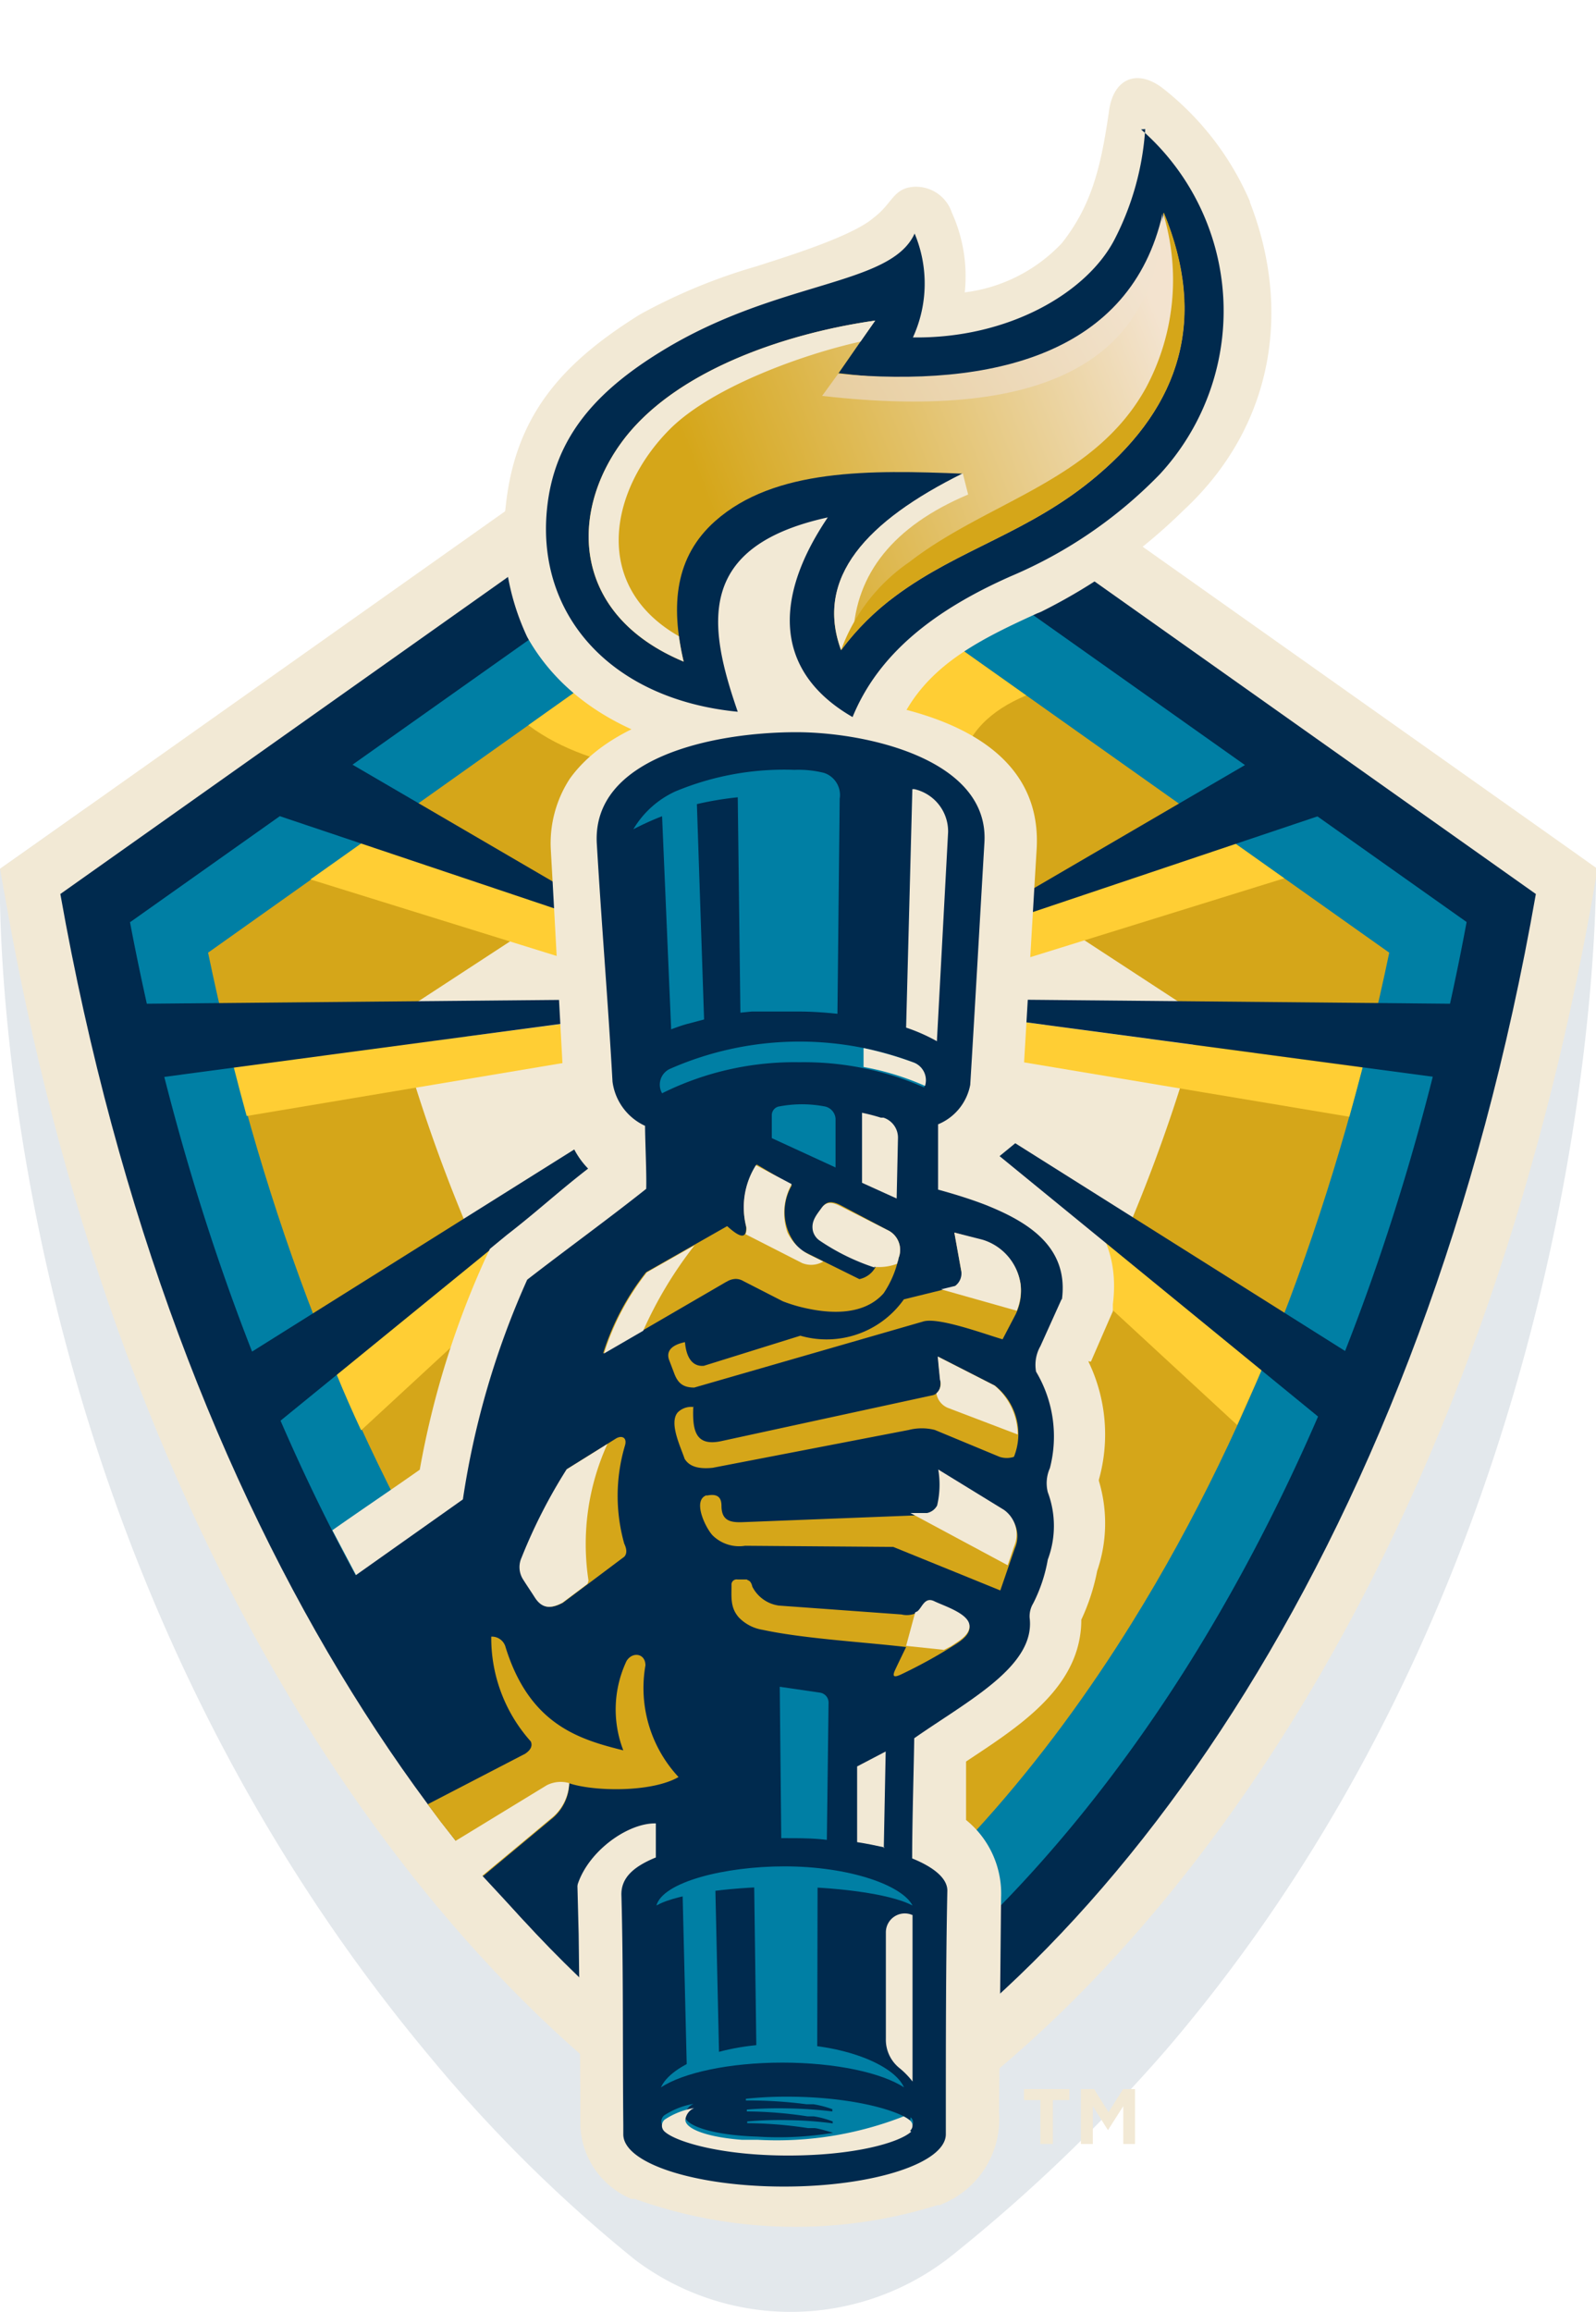 <?xml version="1.0" encoding="UTF-8"?> <svg xmlns="http://www.w3.org/2000/svg" xmlns:xlink="http://www.w3.org/1999/xlink" viewBox="0 0 84.37 122.17"><defs><clipPath id="a2b02d8e-270c-4ae4-84ac-49cc6a7f1d55" transform="translate(0 4.13)"><rect width="84.37" height="118.04" style="fill:none"></rect></clipPath><clipPath id="b660ea9d-635d-4f45-9286-30582eee1383" transform="translate(0 4.13)"><rect y="12.52" width="84.37" height="105.53" style="fill:none"></rect></clipPath><clipPath id="bd72c943-b423-49c0-8a1d-49f557ad1888" transform="translate(0 4.13)"><path d="M44.31,15.62l1.95-2.81c-4.58.65-10.51,2.57-13.34,6.35s-2.73,9.19,3.22,11.67c-.7-3-.45-5.54,1.66-7.42C40.94,20.62,46,20.7,50.9,20.9c-5.09,2.52-7.84,5.51-6.44,9.33a13.66,13.66,0,0,1,2.9-2.88C50.71,24.86,54.47,24,58,21c4.43-3.75,5.81-8.32,3.52-13.88-1.39,7.67-7.92,9.59-17.18,8.47" style="fill:none"></path></clipPath><linearGradient id="b73ec518-efaa-40ef-b0de-45d2067eb918" y1="118.1" x2="1" y2="118.1" gradientTransform="matrix(25.89, 0, 0, -25.89, 36.77, 3076.2)" gradientUnits="userSpaceOnUse"><stop offset="0" stop-color="#d5a619"></stop><stop offset="1" stop-color="#f3e3cf"></stop></linearGradient><clipPath id="a0526731-10a7-4125-b927-b9d4c8cb0231" transform="translate(0 4.13)"><path d="M44.31,15.62l-.85,1.17c12,1.37,17.78-2,18-9.64-1.67,7.43-9,9.23-17.18,8.47" style="fill:none"></path></clipPath><linearGradient id="f493bf05-aff0-4571-94c7-d7c60ce9066f" y1="118.07" x2="1" y2="118.07" gradientTransform="matrix(50.95, 0, 0, -50.95, 9.48, 6028.76)" gradientUnits="userSpaceOnUse"><stop offset="0" stop-color="#d4a748"></stop><stop offset="1" stop-color="#f2e3cf"></stop></linearGradient></defs><title>brand-icon</title><g id="a58534a5-14ab-460b-a1c8-8951c832f030" data-name="Layer 2"><g id="bad5eb62-8356-4c9c-9509-b47769f36d18" data-name="Layer 1"><g style="clip-path:url(#a2b02d8e-270c-4ae4-84ac-49cc6a7f1d55)"><g style="clip-path:url(#a2b02d8e-270c-4ae4-84ac-49cc6a7f1d55)"><g style="opacity:0.11"><g style="clip-path:url(#b660ea9d-635d-4f45-9286-30582eee1383)"><path d="M4.42,38.66C18.2,29.42,27.64,23.75,40.63,13.82l1.7-1.3,1.7,1.3C57,23.75,68.4,31,82.37,40.36l2,1.42S85,77,61.59,104.25A87.4,87.4,0,0,1,50.39,115a13.68,13.68,0,0,1-16.83.27,75.81,75.81,0,0,1-10.8-10.68C-1.18,76,0,41.78,0,41.78Z" transform="translate(0 4.13)" style="fill:#002a4e;fill-rule:evenodd"></path></g></g><path d="M1.53,40.7l39-27.6,1.7-1.21,1.7,1.21,39,27.6,1.52,1.08-.32,1.84C81.41,58.71,76.4,73.78,68.3,86.84,62.2,96.66,53.87,106,43.58,111.51l-1.39.74-1.39-.74C30.51,106,22.18,96.66,16.09,86.84,8,73.78,3,58.71.33,43.62L0,41.78Z" transform="translate(0 4.13)" style="fill:#f2e9d5;fill-rule:evenodd"></path><path d="M42.19,108.91c-16.91-9.06-33-32-39-65.8l39-27.61,39,27.61c-5.92,33.8-22.05,56.74-39,65.8" transform="translate(0 4.13)" style="fill:#002a4e;fill-rule:evenodd"></path><path d="M6.87,44.59c2.59,13.6,7.23,27.18,14.53,39a79.22,79.22,0,0,0,7.9,10.67c.26.29,1.11-.58,1.38-.29s.17,2,.56,2.39a53.16,53.16,0,0,0,11,8.8C50.77,100,57.8,91.89,63,83.54c7.31-11.77,12-25.35,14.53-38.95l-35.32-25-35.32,25" transform="translate(0 4.13)" style="fill:#007fa4;fill-rule:evenodd"></path><path d="M73.44,46.21,42.19,24.07,11,46.21c2.57,12.37,6.92,24.65,13.58,35.39C29,88.84,35,96,42.19,100.76,49.39,96,55.36,88.84,59.85,81.6c6.67-10.74,11-23,13.59-35.39" transform="translate(0 4.13)" style="fill:#d5a619;fill-rule:evenodd"></path><path d="M42.19,35.67,20.89,49.58A85.36,85.36,0,0,0,32,74.42,58,58,0,0,0,42.19,86a57.67,57.67,0,0,0,10.15-11.6A85.36,85.36,0,0,0,63.49,49.58L42.19,35.67" transform="translate(0 4.13)" style="fill:#f2e9d5;fill-rule:evenodd"></path><path d="M71.33,54.88c.24-.86.47-1.73.7-2.6L54.22,49.89,54.1,52Z" transform="translate(0 4.13)" style="fill:#ffce34;fill-rule:evenodd"></path><path d="M65.4,71.17c.44-1,.87-1.92,1.29-2.9L53.19,57.18l-.68,2.09Z" transform="translate(0 4.13)" style="fill:#ffce34;fill-rule:evenodd"></path><path d="M17.8,68.51c.41,1,.85,2,1.29,2.94L31.78,59.73l-.68-2.09Z" transform="translate(0 4.13)" style="fill:#ffce34;fill-rule:evenodd"></path><path d="M12.35,52.24c.22.87.45,1.73.69,2.6L30,52l.53-2.13Z" transform="translate(0 4.13)" style="fill:#ffce34;fill-rule:evenodd"></path><path d="M54.24,32.61,45.6,26.49V22.3l-5.75.86L36.93,27.8l-9,6.39c3.54,2.65,8.5,2.57,13.34,3.8l9.52-1.67c.32-1.7,1.54-2.9,3.47-3.71" transform="translate(0 4.13)" style="fill:#ffce34;fill-rule:evenodd"></path><polygon points="67.89 46.41 64.05 43.69 49.19 49.92 49.72 52.05 67.89 46.41" style="fill:#ffce34;fill-rule:evenodd"></polygon><polygon points="16.41 46.47 34.37 52.05 34.91 49.92 20.22 43.77 16.41 46.47" style="fill:#ffce34;fill-rule:evenodd"></polygon><polygon points="18.4 40.27 14.5 43.03 34.84 49.86 18.4 40.27" style="fill:#002a4e;fill-rule:evenodd"></polygon><path d="M76,52.8c.33-1.3.63-2.59.92-3.89l-32.25-.3Z" transform="translate(0 4.13)" style="fill:#002a4e;fill-rule:evenodd"></path><path d="M13.1,67.43c.49,1.24,1,2.46,1.52,3.68L39.3,51Z" transform="translate(0 4.13)" style="fill:#002a4e;fill-rule:evenodd"></path><path d="M7.49,48.91c.29,1.31.6,2.6.93,3.9l31.43-4.2Z" transform="translate(0 4.13)" style="fill:#002a4e;fill-rule:evenodd"></path><polygon points="69.91 43.05 49.64 49.86 66.03 40.3 69.91 43.05" style="fill:#002a4e;fill-rule:evenodd"></polygon><path d="M57.53,67.8a8.84,8.84,0,0,1,.56,6.26l0,.06A7.75,7.75,0,0,1,58,78.88a11,11,0,0,1-.84,2.58,5.22,5.22,0,0,1-.09,1c-.55,3-3.55,4.86-6,6.49,0,1,0,2.06,0,3.09a5,5,0,0,1,1.85,4.11l-.11,11.32a4.84,4.84,0,0,1-3,4.86l-.12.06-.13,0a25.13,25.13,0,0,1-16-.33l-.1,0-.09,0a4.39,4.39,0,0,1-2.69-3.82v-.17c0-3.33-.05-6.66-.09-10l-.07-2.74,0-.91L18.81,79.08l-1.24-2.35c1.33-.94,3.29-2.26,4.62-3.2a46.61,46.61,0,0,1,3.47-11.16l.24-.51.9-.74c1.58-1.22,2.71-2.28,4.29-3.5A4.27,4.27,0,0,1,29.89,55v-.14c-.26-4.57-.51-9.48-.77-14.05a6.25,6.25,0,0,1,1-3.79c2.46-3.44,8.4-4.5,12.47-4.37a28.56,28.56,0,0,1,4.89.62c3.91.93,7.59,3,7.32,7.48s-.53,9.12-.8,13.51a4.91,4.91,0,0,1-.9,2.82c3.45,1.31,6.25,3.62,5.73,7.7l0,.38-.16.36-1,2.3" transform="translate(0 4.13)" style="fill:#f2e9d5;fill-rule:evenodd"></path><path d="M66.09,6.55a15.24,15.24,0,0,0-4.6-6C60.13-.51,58.87,0,58.63,1.71c-.43,3-.92,5-2.49,7A8.48,8.48,0,0,1,51,11.32a8.13,8.13,0,0,0-.68-4.21,2,2,0,0,0-2-1.37c-1.11.07-1.14.89-2.13,1.63C45,8.42,41.05,9.59,40,9.94a29.93,29.93,0,0,0-6.16,2.54c-4.05,2.52-6.55,5.25-7.09,10a12.81,12.81,0,0,0,1.12,7.05c2.19,3.92,6.56,5.84,10.89,6.29a2.27,2.27,0,0,0,1.33-.24,2.24,2.24,0,0,0,1.17-2.09,10.08,10.08,0,0,0,2.78,2.33,2.3,2.3,0,0,0,1,.31,2.26,2.26,0,0,0,2.27-1.45c1.27-3.4,4.15-4.87,7.52-6.4l.2-.08h0a29.38,29.38,0,0,0,7.53-5.36c4.83-4.48,5.71-10.69,3.5-16.32" transform="translate(0 4.13)" style="fill:#f2e9d5;fill-rule:evenodd"></path><path d="M60.54,2.69a14.8,14.8,0,0,1-1.63,5.85c-1.46,2.8-5.6,5.23-10.65,5.16l0,0s0,0,0,0a6.83,6.83,0,0,0,.09-5.49,0,0,0,0,0,0,0s0,0,0,0C47.09,11,41.12,10.66,35,14.41c-3.47,2.12-5.73,4.58-6.09,8.42-.53,5.58,3.42,10,10.09,10.65l0,0a0,0,0,0,0,0,0c-1.56-4.51-2.28-8.73,4.76-10.27,0,0,0,0,0,0a.08.08,0,0,1,0,0c-3,4.44-2.7,8.24,1.31,10.55,0,0,0,0,0,0l0,0c1.35-3.3,4.25-5.63,8.41-7.46h0a24,24,0,0,0,7.84-5.38,12.72,12.72,0,0,0-1-18.21" transform="translate(0 4.13)" style="fill:#002a4e;fill-rule:evenodd"></path></g><g style="clip-path:url(#bd72c943-b423-49c0-8a1d-49f557ad1888)"><rect x="26.99" y="1.9" width="39.93" height="34.19" transform="translate(-3.69 22.25) rotate(-21.04)" style="fill:url(#b73ec518-efaa-40ef-b0de-45d2067eb918)"></rect></g><g style="clip-path:url(#a2b02d8e-270c-4ae4-84ac-49cc6a7f1d55)"><path d="M35.89,29.49h0c-4.64-2.65-3.67-7.71-.52-10.9,2.21-2.25,7.08-4,10.12-4.67l.78-1.11c-4.59.65-10.52,2.57-13.35,6.35s-2.72,9.19,3.22,11.67a13.62,13.62,0,0,1-.25-1.34" transform="translate(0 4.13)" style="fill:#f2e9d5;fill-rule:evenodd"></path><path d="M50.9,20.9,51.18,22c-4,1.69-5.92,4.22-6.08,7.41-.23.26-.44.53-.64.8-1.4-3.82,1.35-6.81,6.44-9.33" transform="translate(0 4.13)" style="fill:#f2e9d5;fill-rule:evenodd"></path></g><g style="clip-path:url(#a0526731-10a7-4125-b927-b9d4c8cb0231)"><rect x="41.92" y="3.48" width="21.11" height="18.35" transform="translate(0.42 31.07) rotate(-28.9)" style="fill:url(#f493bf05-aff0-4571-94c7-d7c60ce9066f)"></rect></g><g style="clip-path:url(#a2b02d8e-270c-4ae4-84ac-49cc6a7f1d55)"><path d="M61.49,7.15a12.07,12.07,0,0,1-.91,9.21c-2.72,4.94-8.38,6-12.51,9.21a9.62,9.62,0,0,0-3.61,4.66,13.94,13.94,0,0,1,2.9-2.89C50.71,24.86,54.47,24,58,21c4.44-3.75,5.82-8.32,3.53-13.88" transform="translate(0 4.13)" style="fill:#d5a619;fill-rule:evenodd"></path><path d="M56.14,64.51c.36-2.81-1.88-4.12-4.11-5-.79-.3-1.6-.55-2.44-.78,0-.72,0-2.66,0-3.45a2.82,2.82,0,0,0,1.7-2.09c.27-4.41.49-8.39.75-12.8s-6.26-5.83-9.94-5.83c-4.43,0-10.82,1.35-10.55,5.9s.57,8,.83,12.57a3,3,0,0,0,1.72,2.33c0,.72.09,2.64.06,3.33-2,1.59-4.24,3.21-6.29,4.8A44.25,44.25,0,0,0,24.47,75.1l-6.29,4.45-1.49,2c2.91,4.51,5.93,9,8.85,13.48l2.19,2.36c.78-.76,1.87-.23,2.65-1,0-2.17,2.57-4.21,4.29-4.17,0,.33,0,1.33,0,1.8-1.15.47-1.85,1.06-1.82,2,.11,3.93.06,8.19.1,12.11,0,.07,0,.42,0,.52,0,1.53,3.79,2.76,8.5,2.76S50,110.17,50,108.64c0-.1,0-.79,0-1,0-3.8,0-8.07.08-11.87,0-.64-.7-1.23-1.86-1.7,0-1.9.08-4.49.11-6.35,2.86-2,6.42-3.81,6.1-6.37a1.33,1.33,0,0,1,.19-.76,8.16,8.16,0,0,0,.77-2.31,5.07,5.07,0,0,0,0-3.56,1.94,1.94,0,0,1,.11-1.27,6.67,6.67,0,0,0-.73-5.1A2,2,0,0,1,55,67l1.11-2.46" transform="translate(0 4.13)" style="fill:#002a4e;fill-rule:evenodd"></path><path d="M25.54,95h0l3.6-3a2.49,2.49,0,0,0,.95-1.9c1.28.43,4.34.5,5.78-.33a6.9,6.9,0,0,1-1.75-5.9c0-.64-.69-.74-1-.23a6,6,0,0,0-.17,4.72C30.61,87.78,28,87,26.73,82.92a.75.75,0,0,0-.76-.57,8.18,8.18,0,0,0,2.09,5.54c.1.23,0,.45-.3.65l-5.15,2.67.69.93.79,1Z" transform="translate(0 4.13)" style="fill:#d5a619;fill-rule:evenodd"></path><path d="M24.09,93.14l4.82-2.94a1.63,1.63,0,0,1,1.18-.11,2.53,2.53,0,0,1-1,1.9c-1.19,1-2.4,2-3.6,3h0l-1.35-.43Z" transform="translate(0 4.13)" style="fill:#f2e9d5;fill-rule:evenodd"></path><path d="M38.4,63.6l-6.52,3.79a13.33,13.33,0,0,1,2.27-4.29l4.29-2.44c.59.53,1.05.79,1,0A4.2,4.2,0,0,1,40,57.4l1.86,1.1a2.79,2.79,0,0,0,.48,3.43l3.09,1.53a1.26,1.26,0,0,0,.86-.65,11.57,11.57,0,0,1-2.93-1.44.88.88,0,0,1-.34-.51c-.1-.5.19-.83.45-1.2s.6-.3,1-.09L47,60.91a1.16,1.16,0,0,1,.5,1.44,5.28,5.28,0,0,1-.79,1.86c-1,1.13-2.68,1.09-4,.81a8.06,8.06,0,0,1-1.33-.39l-2.09-1.07a.78.78,0,0,0-.4-.11.93.93,0,0,0-.48.15" transform="translate(0 4.13)" style="fill:#d5a619;fill-rule:evenodd"></path><path d="M50.81,63l-.36-2,1.51.42a2.87,2.87,0,0,1,2,2.35,2.84,2.84,0,0,1-.27,1.55L53,66.64c-.9-.26-3.4-1.19-4.2-.94l-12.1,3.49c-.62,0-.88-.26-1.07-.78l-.27-.71c-.16-.52.27-.79.85-.91.08.94.48,1.3,1,1.25l5.1-1.59a5,5,0,0,0,5.47-1.92l2.72-.67a.82.82,0,0,0,.32-.82M39.5,79.33l-.52,0a.27.27,0,0,0-.31.29c0,.66-.07,1.2.39,1.72a2.23,2.23,0,0,0,1.25.65c2.18.47,5.29.64,7.59.91-.19.4-.39.8-.58,1.21s0,.38.29.25a26.53,26.53,0,0,0,2.9-1.6c.36-.23.75-.53.74-.91,0-.65-1.35-1.06-1.86-1.31s-.64.33-.89.53a1.17,1.17,0,0,1-.84.11l-6.49-.47a1.86,1.86,0,0,1-1.4-1c-.05-.23-.15-.33-.27-.35m-2.15-4.46c.48-.1.79,0,.79.54,0,.83.53.89,1.18.86l9.73-.38a.76.76,0,0,0,.53-.4,4.82,4.82,0,0,0,.06-1.9l3.47,2.13a1.59,1.59,0,0,1,.54,1.93c-.26.74-.51,1.48-.77,2.23l-5.66-2.3-7.83-.06A2,2,0,0,1,37.67,77c-.36-.38-1.09-1.85-.32-2.12m-.68-4.66a1,1,0,0,0-.84.28c-.48.55.15,1.82.36,2.45.26.44.79.55,1.48.48l10.37-2a2.79,2.79,0,0,1,1.38,0l3.42,1.42a1.21,1.21,0,0,0,.76,0,3.25,3.25,0,0,0-1-3.76l-3-1.53c0,.41.07.82.11,1.23s-.07.7-.38.8l-11.2,2.43c-1.4.3-1.53-.61-1.48-1.84" transform="translate(0 4.13)" style="fill:#d5a619;fill-rule:evenodd"></path><path d="M29.94,73.52l2.61-1.63c.3-.19.63-.08.48.39A9.33,9.33,0,0,0,33,77.44c.14.29.15.53,0,.69l-3.24,2.43c-.61.32-1.06.32-1.44-.25-.21-.33-.43-.65-.65-1a1.21,1.21,0,0,1-.07-1.13,28.22,28.22,0,0,1,2.39-4.68" transform="translate(0 4.13)" style="fill:#d5a619;fill-rule:evenodd"></path><path d="M29.94,73.52l2.17-1.35a12.78,12.78,0,0,0-1,7.22l-.05.17-1.33,1c-.61.32-1.06.32-1.44-.25-.21-.33-.43-.65-.65-1a1.21,1.21,0,0,1-.07-1.13,28.22,28.22,0,0,1,2.39-4.68" transform="translate(0 4.13)" style="fill:#f2e9d5;fill-rule:evenodd"></path><path d="M34,66.19l-2.07,1.2a13.33,13.33,0,0,1,2.27-4.29l2.52-1.43A21.46,21.46,0,0,0,34,66.19" transform="translate(0 4.13)" style="fill:#f2e9d5;fill-rule:evenodd"></path><path d="M39.4,61.08h0l3,1.53a1.26,1.26,0,0,0,1.12-.08l-.65-.32A2.58,2.58,0,0,1,41.63,61a3.14,3.14,0,0,1,.22-2.56c-1.13-.6-.77-.4-1.89-1a4.15,4.15,0,0,0-.5,3.3.85.85,0,0,1-.06.38m6.84,1.73a11.57,11.57,0,0,1-2.93-1.44.88.88,0,0,1-.34-.51c-.1-.5.19-.83.46-1.2s.59-.3,1-.09L47,60.91a1.16,1.16,0,0,1,.5,1.44c0,.1-.06.2-.08.3a2.72,2.72,0,0,1-1.21.16" transform="translate(0 4.13)" style="fill:#f2e9d5;fill-rule:evenodd"></path><path d="M49.75,64l4,1.13a2.82,2.82,0,0,0,.2-1.4,2.87,2.87,0,0,0-2-2.35L50.45,61l.36,2a.82.82,0,0,1-.32.82Zm.52,18.86.24-.16c.36-.23.75-.53.74-.91,0-.65-1.35-1.06-1.86-1.31s-.64.33-.89.53l-.12.06-.48,1.77,2,.21Zm3-4.28.34-1a1.59,1.59,0,0,0-.54-1.93l-3.47-2.13a4.82,4.82,0,0,1-.06,1.9.78.78,0,0,1-.54.4l-.87,0Zm.53-6.91a3.42,3.42,0,0,0-1.23-2.59l-3-1.53.12,1.23a.65.65,0,0,1-.19.71,1,1,0,0,0,.6.77Z" transform="translate(0 4.13)" style="fill:#f2e9d5;fill-rule:evenodd"></path><path d="M70.14,71.1c.53-1.22.68-2.49,1.16-3.72L53.67,56.28l-.83.68Z" transform="translate(0 4.13)" style="fill:#002a4e;fill-rule:evenodd"></path><path d="M35,53.64A15.69,15.69,0,0,1,42.26,52a15.78,15.78,0,0,1,6.59,1.33A1,1,0,0,0,48.26,52a17,17,0,0,0-12.8.33A.92.92,0,0,0,35,53.64" transform="translate(0 4.13)" style="fill:#007fa4;fill-rule:evenodd"></path><path d="M44.17,57.56l0-2.58a.71.71,0,0,0-.6-.65,6.4,6.4,0,0,0-2.35,0,.47.47,0,0,0-.42.48l0,1.2Z" transform="translate(0 4.13)" style="fill:#007fa4"></path><path d="M48.11,107.92c-.55-.5-3-1.26-6.51-1.26a20.27,20.27,0,0,0-2.17.11v.09a23.67,23.67,0,0,1,3.2.2l.25,0H43a5.47,5.47,0,0,1,1,.26v.12a22.47,22.47,0,0,0-2.34-.16,21.44,21.44,0,0,0-2.18.06v.1a22,22,0,0,1,3.21.26l.24,0,.09,0h0a4.69,4.69,0,0,1,1,.27v.1a19.88,19.88,0,0,0-2.34-.17,18.75,18.75,0,0,0-2.18.07v.09a22,22,0,0,1,3.21.26l.24,0,.09,0h0c.18,0,.88.21,1,.25a17.68,17.68,0,0,1-4,.2c-2.33-.07-3.84-.57-3.84-1.11a.77.77,0,0,1,.47-.62,4,4,0,0,0-1.56.61.42.42,0,0,0,0,.64c.6.54,3,1.26,6.52,1.26s5.87-.68,6.51-1.26a.35.35,0,0,0,0-.54" transform="translate(0 4.13)" style="fill:#007fa4"></path><path d="M48.11,108.46a.35.35,0,0,0,0-.54,1.82,1.82,0,0,0-.34-.22,18.41,18.41,0,0,1-7.7,1.24h-.5l-.34,0h0c-1.86-.14-3-.58-3-1.06a.77.77,0,0,1,.47-.62,4,4,0,0,0-1.56.61.42.42,0,0,0,0,.64c.6.54,3,1.26,6.52,1.26s5.87-.68,6.51-1.26" transform="translate(0 4.13)" style="fill:#f2e9d5;fill-rule:evenodd"></path><path d="M49.53,50.84l.59-11a2.29,2.29,0,0,0-1.78-2.27l-.11,0-.33,12.6a9.5,9.5,0,0,1,1.63.72" transform="translate(0 4.13)" style="fill:#f2e9d5;fill-rule:evenodd"></path><path d="M35.48,50.26c.27-.1.54-.2.83-.28h0l.91-.24-.38-11.38A17.22,17.22,0,0,1,39,38l.14,11.38.6-.06h.11l.64,0h0c.2,0,.4,0,.61,0h1.1c.71,0,1.41.05,2.07.12L44.39,38v.07a1.23,1.23,0,0,0-.83-1.36A5.57,5.57,0,0,0,42,36.55a14.94,14.94,0,0,0-6.3,1.14,5,5,0,0,0-2.22,2A14.85,14.85,0,0,1,35,39Z" transform="translate(0 4.13)" style="fill:#007fa4;fill-rule:evenodd"></path><path d="M47.4,59.2,47.47,56a1.11,1.11,0,0,0-.76-1.07l-.14,0a10.07,10.07,0,0,0-1-.26l0,3.7Z" transform="translate(0 4.13)" style="fill:#f2e9d5;fill-rule:evenodd"></path><path d="M41.47,93c.78,0,1.53,0,2.24.09l.09-7.23a.53.53,0,0,0-.46-.55L41.22,85l.08,8h.17" transform="translate(0 4.13)" style="fill:#007fa4"></path><path d="M46.72,93.53l.1-5.11-1.51.79c0,1,0,2.93,0,4,.52.08,1,.18,1.45.28" transform="translate(0 4.13)" style="fill:#f2e9d5;fill-rule:evenodd"></path><path d="M41.36,104.86c2.82,0,5.26.54,6.43,1.31-.54-1.21-3.21-2.3-6.43-2.3s-5.89,1.09-6.42,2.3c1.16-.77,3.6-1.31,6.42-1.31" transform="translate(0 4.13)" style="fill:#007fa4;fill-rule:evenodd"></path><path d="M41.47,95.56c2.46,0,5.54.34,6.77,1-.56-1.09-3.38-2.07-6.77-2.07-3.15,0-6.43.82-6.77,2.07,1.22-.7,4.47-1,6.77-1" transform="translate(0 4.13)" style="fill:#007fa4;fill-rule:evenodd"></path><polygon points="39.86 98.98 39.99 108.73 43.2 108.98 43.22 99.51 39.86 98.98" style="fill:#007fa4"></polygon><polygon points="36.08 99.89 36.31 109.4 38.02 108.91 37.81 99.51 36.08 99.89" style="fill:#007fa4"></polygon><path d="M48.26,52a18.66,18.66,0,0,0-2.61-.75l0,1a14.32,14.32,0,0,1,3.25,1A1,1,0,0,0,48.26,52" transform="translate(0 4.13)" style="fill:#f2e9d5"></path><path d="M48.24,97.08v8.78a4.26,4.26,0,0,0-.69-.71,1.92,1.92,0,0,1-.72-1.56l0-5.59a1,1,0,0,1,1.42-.93Z" transform="translate(0 4.13)" style="fill:#f2e9d5;fill-rule:evenodd"></path><path d="M55,106.84h-.87v-.58h2.4v.58h-.87v2.32H55Zm2.14-.58h.7l.76,1.22.77-1.22H60v2.9h-.62v-2l-.81,1.27h0l-.8-1.27v2h-.63Z" transform="translate(0 4.13)" style="fill:#f2e9d5"></path></g></g></g></g></svg> 